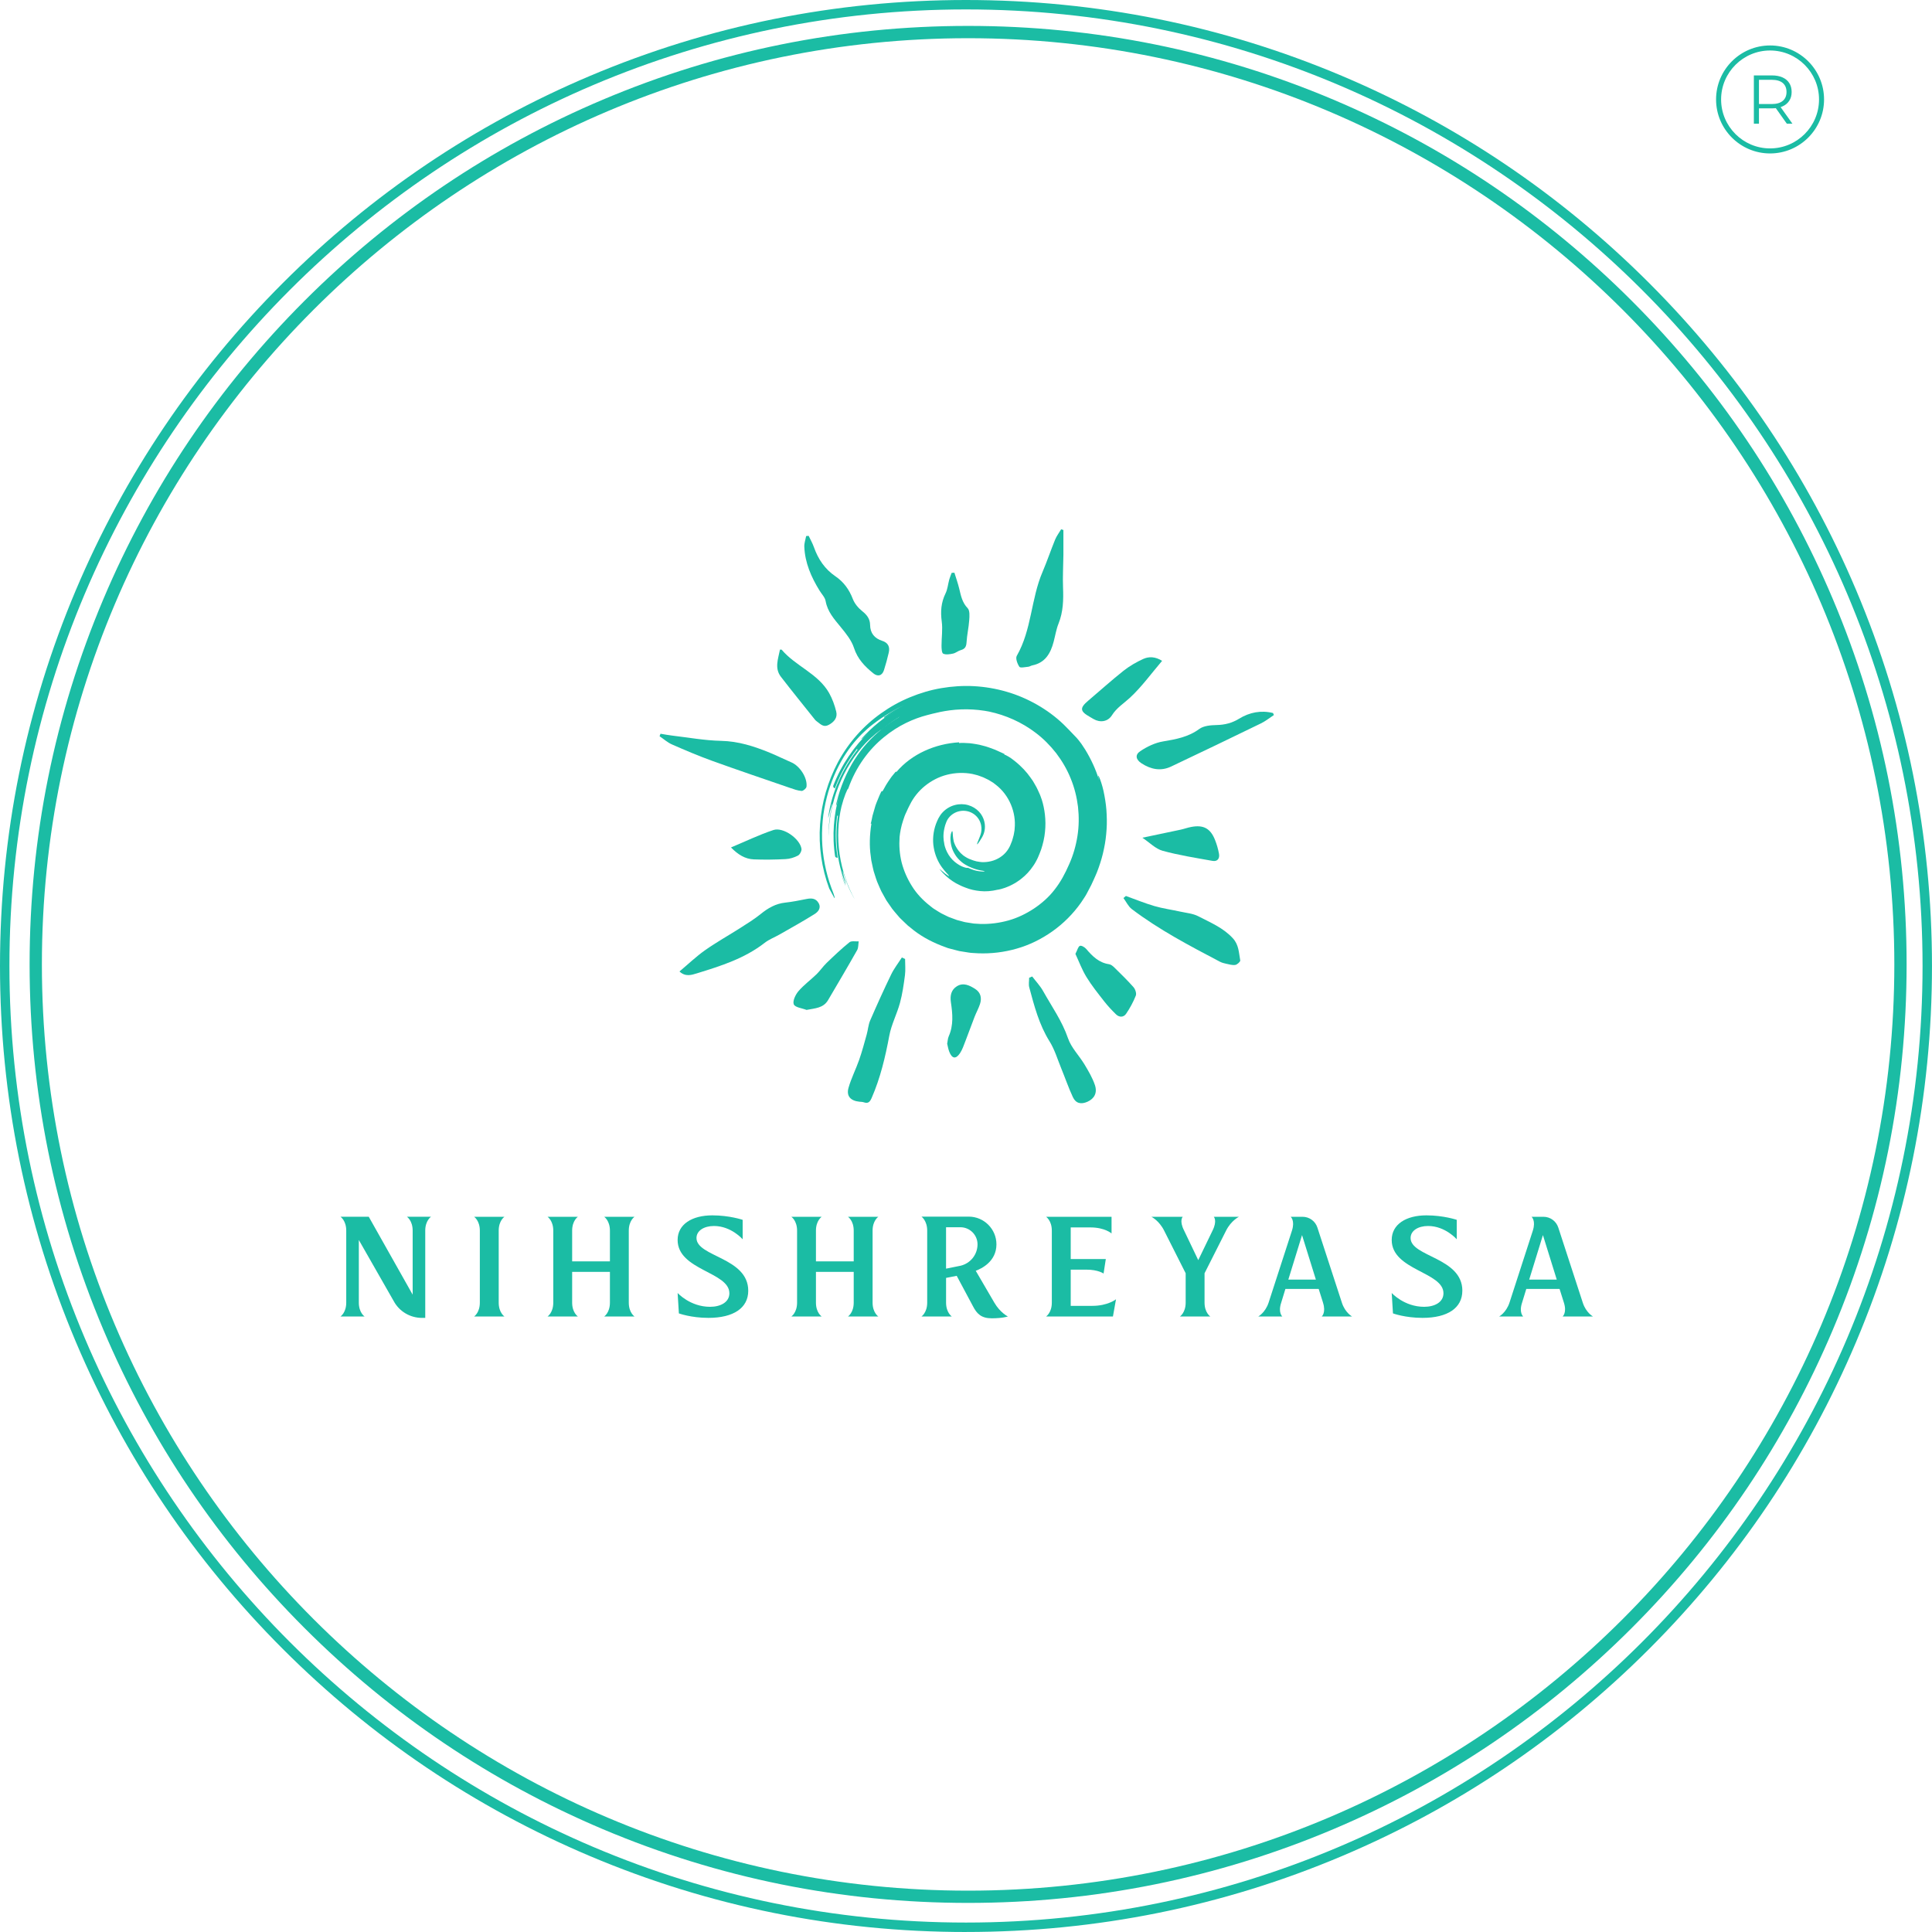 <svg width="261" height="261" viewBox="0 0 261 261" fill="none" xmlns="http://www.w3.org/2000/svg">
<g clip-path="url(#clip0_2844_204)">
<path d="M130.785 257.07C113.671 257.07 97.066 253.717 81.435 247.106C66.337 240.719 52.78 231.579 41.136 219.935C29.492 208.291 20.351 194.734 13.964 179.636C7.353 164.005 4 147.4 4 130.285C4 113.171 7.353 96.566 13.964 80.935C20.351 65.837 29.492 52.28 41.136 40.636C52.78 28.992 66.337 19.851 81.435 13.465C97.066 6.853 113.671 3.5 130.785 3.5C147.9 3.5 164.505 6.853 180.136 13.465C195.234 19.851 208.79 28.992 220.435 40.636C232.079 52.28 241.219 65.837 247.606 80.935C254.217 96.566 257.57 113.171 257.57 130.285C257.57 147.4 254.217 164.005 247.606 179.636C241.219 194.734 232.079 208.291 220.435 219.935C208.79 231.579 195.234 240.719 180.136 247.106C164.505 253.717 147.9 257.07 130.785 257.07ZM130.785 5.162C61.791 5.162 5.659 61.294 5.659 130.288C5.659 199.282 61.791 255.414 130.785 255.414C199.779 255.414 255.911 199.282 255.911 130.288C255.911 61.294 199.782 5.162 130.785 5.162Z" fill="#1BBCA4"/>
<path d="M130.499 261C112.883 261 95.791 257.549 79.702 250.744C64.163 244.171 50.206 234.762 38.222 222.778C26.238 210.794 16.826 196.837 10.255 181.298C3.451 165.206 0 148.117 0 130.499C0 112.88 3.451 95.791 10.255 79.702C16.829 64.163 26.238 50.206 38.222 38.222C50.206 26.238 64.163 16.826 79.702 10.255C95.791 3.451 112.883 0 130.499 0C148.114 0 165.206 3.451 181.295 10.255C196.834 16.829 210.791 26.238 222.775 38.222C234.759 50.206 244.171 64.163 250.742 79.702C257.546 95.791 260.997 112.883 260.997 130.499C260.997 148.114 257.546 165.206 250.742 181.295C244.168 196.834 234.759 210.791 222.775 222.775C210.791 234.759 196.834 244.171 181.295 250.742C165.206 257.546 148.114 260.997 130.499 260.997V261ZM130.499 1.273C59.243 1.273 1.273 59.243 1.273 130.499C1.273 201.754 59.243 259.724 130.499 259.724C201.754 259.724 259.724 201.754 259.724 130.499C259.724 59.243 201.754 1.273 130.499 1.273Z" fill="#1BBCA4"/>
<path d="M239.124 20.729C235.102 20.729 231.829 17.457 231.829 13.435C231.829 9.414 235.102 6.141 239.124 6.141C243.145 6.141 246.418 9.414 246.418 13.435C246.418 17.457 243.145 20.729 239.124 20.729ZM239.124 6.821C235.476 6.821 232.509 9.788 232.509 13.435C232.509 17.082 235.476 20.049 239.124 20.049C242.771 20.049 245.738 17.082 245.738 13.435C245.738 9.788 242.771 6.821 239.124 6.821Z" fill="#1BBCA4"/>
<path d="M236.934 16.71V10.188H239.374C239.927 10.188 240.403 10.278 240.8 10.454C241.198 10.629 241.503 10.886 241.716 11.217C241.929 11.548 242.039 11.951 242.039 12.424C242.039 12.896 241.932 13.28 241.716 13.611C241.503 13.942 241.195 14.198 240.8 14.374C240.403 14.55 239.927 14.639 239.374 14.639H237.314L237.623 14.322V16.708H236.934V16.71ZM237.623 14.38L237.314 14.055H239.354C240.005 14.055 240.5 13.91 240.84 13.625C241.177 13.34 241.347 12.94 241.347 12.424C241.347 11.908 241.177 11.499 240.84 11.211C240.5 10.926 240.005 10.782 239.354 10.782H237.314L237.623 10.456V14.38ZM241.388 16.71L239.711 14.342H240.457L242.143 16.71H241.388Z" fill="#1BBCA4"/>
<path d="M58.223 164.379C58.223 164.379 57.448 164.889 57.448 166.248V178.039H57.013C55.406 178.039 53.934 177.169 53.179 175.752L48.475 167.513V175.977C48.475 177.337 49.249 177.846 49.249 177.846H46C46 177.846 46.775 177.337 46.775 175.977V166.246C46.775 164.886 46 164.376 46 164.376H49.817L55.748 174.899V166.246C55.748 164.886 54.974 164.376 54.974 164.376H58.223V164.379Z" fill="#1BBCA4"/>
<path d="M67.372 166.249V175.98C67.372 177.339 68.147 177.849 68.147 177.849H64.048C64.048 177.849 64.823 177.339 64.823 175.98V166.249C64.823 164.889 64.048 164.379 64.048 164.379H68.147C68.147 164.379 67.372 164.889 67.372 166.249Z" fill="#1BBCA4"/>
<path d="M84.945 166.249V175.98C84.945 177.339 85.72 177.849 85.72 177.849H81.621C81.621 177.849 82.396 177.339 82.396 175.98V171.823H77.294V175.98C77.294 177.339 78.069 177.849 78.069 177.849H73.969C73.969 177.849 74.744 177.339 74.744 175.98V166.249C74.744 164.889 73.969 164.379 73.969 164.379H78.069C78.069 164.379 77.294 164.889 77.294 166.249V170.405H82.396V166.249C82.396 164.889 81.621 164.379 81.621 164.379H85.72C85.72 164.379 84.945 164.889 84.945 166.249Z" fill="#1BBCA4"/>
<path d="M101.083 174.372C101.083 176.697 99.098 178.036 95.699 178.036C93.357 178.036 91.712 177.431 91.712 177.431L91.542 174.672C91.542 174.672 93.224 176.541 95.927 176.541C97.344 176.541 98.534 175.919 98.534 174.709C98.534 171.82 91.542 171.609 91.542 167.51C91.542 165.393 93.489 164.186 96.229 164.186C98.554 164.186 100.328 164.791 100.328 164.791V167.418C100.328 167.418 98.778 165.623 96.454 165.623C95.094 165.623 94.091 166.265 94.091 167.248C94.091 169.797 101.083 169.855 101.083 174.372Z" fill="#1BBCA4"/>
<path d="M117.881 166.249V175.98C117.881 177.339 118.656 177.849 118.656 177.849H114.556C114.556 177.849 115.331 177.339 115.331 175.98V171.823H110.229V175.98C110.229 177.339 111.004 177.849 111.004 177.849H106.905C106.905 177.849 107.68 177.339 107.68 175.98V166.249C107.68 164.889 106.905 164.379 106.905 164.379H111.004C111.004 164.379 110.229 164.889 110.229 166.249V170.405H115.331V166.249C115.331 164.889 114.556 164.379 114.556 164.379H118.656C118.656 164.379 117.881 164.889 117.881 166.249Z" fill="#1BBCA4"/>
<path d="M136.156 177.849C136.156 177.849 135.419 178.094 133.984 178.094C132.55 178.094 131.962 177.472 131.435 176.452L129.243 172.353L127.808 172.635V175.979C127.808 177.339 128.583 177.849 128.583 177.849H124.484C124.484 177.849 125.258 177.339 125.258 175.979V166.248C125.258 164.888 124.484 164.358 124.484 164.358H130.87C132.93 164.358 134.612 166.041 134.612 168.101C134.612 170.425 132.59 171.387 131.815 171.673L134.327 175.979C135.119 177.339 136.159 177.849 136.159 177.849H136.156ZM127.805 165.796V171.387L129.77 170.99C131.112 170.667 132.057 169.478 132.057 168.098C132.057 166.833 131.017 165.793 129.752 165.793H127.805V165.796Z" fill="#1BBCA4"/>
<path d="M147.57 176.412C149.667 176.412 150.765 175.525 150.765 175.525L150.35 177.849H141.319C141.319 177.849 142.094 177.339 142.094 175.98V166.249C142.094 164.889 141.319 164.379 141.319 164.379H150.163V166.629C150.163 166.629 149.255 165.816 147.311 165.816H144.646V170.086H149.388L149.085 172.05C149.085 172.05 148.385 171.52 146.743 171.52H144.646V176.415H147.576L147.57 176.412Z" fill="#1BBCA4"/>
<path d="M163.973 164.379H167.372C167.372 164.379 166.315 164.889 165.635 166.249L162.726 172.01V175.977C162.726 177.337 163.501 177.846 163.501 177.846H159.401C159.401 177.846 160.176 177.337 160.176 175.977V172.01L157.267 166.249C156.587 164.889 155.547 164.379 155.547 164.379H159.779C159.779 164.379 159.269 164.889 159.969 166.249L161.876 170.236L163.803 166.249C164.483 164.889 163.973 164.379 163.973 164.379Z" fill="#1BBCA4"/>
<path d="M178.731 175.98L178.146 174.127H173.649L173.082 175.98C172.63 177.339 173.232 177.849 173.232 177.849H169.982C169.982 177.849 170.927 177.339 171.379 175.98L174.534 166.249C174.969 164.889 174.364 164.379 174.364 164.379H175.968C176.876 164.379 177.688 164.964 177.971 165.834L181.278 175.98C181.713 177.339 182.658 177.849 182.658 177.849H178.558C178.558 177.849 179.163 177.339 178.728 175.98H178.731ZM177.766 172.863L175.896 166.853L174.044 172.863H177.766Z" fill="#1BBCA4"/>
<path d="M197.551 174.372C197.551 176.697 195.566 178.036 192.167 178.036C189.825 178.036 188.18 177.431 188.18 177.431L188.01 174.672C188.01 174.672 189.692 176.541 192.395 176.541C193.812 176.541 195.002 175.919 195.002 174.709C195.002 171.82 188.01 171.609 188.01 167.51C188.01 165.393 189.958 164.186 192.697 164.186C195.022 164.186 196.796 164.791 196.796 164.791V167.418C196.796 167.418 195.247 165.623 192.925 165.623C191.565 165.623 190.562 166.265 190.562 167.248C190.562 169.797 197.554 169.855 197.554 174.372H197.551Z" fill="#1BBCA4"/>
<path d="M211.272 175.98L210.687 174.127H206.191L205.623 175.98C205.171 177.339 205.773 177.849 205.773 177.849H202.523C202.523 177.849 203.468 177.339 203.921 175.98L207.075 166.249C207.51 164.889 206.905 164.379 206.905 164.379H208.512C209.42 164.379 210.232 164.964 210.515 165.834L213.822 175.98C214.257 177.339 215.202 177.849 215.202 177.849H211.102C211.102 177.849 211.707 177.339 211.272 175.98ZM210.307 172.863L208.438 166.853L206.585 172.863H210.307Z" fill="#1BBCA4"/>
<path d="M91.793 131.239C92.968 130.254 94.048 129.214 95.258 128.361C96.797 127.278 98.453 126.356 100.04 125.342C100.971 124.748 101.916 124.164 102.771 123.472C103.759 122.671 104.788 122.075 106.078 121.937C107.043 121.833 108.003 121.637 108.956 121.447C109.616 121.317 110.207 121.343 110.581 121.986C110.976 122.666 110.523 123.181 110.051 123.478C108.513 124.446 106.917 125.325 105.341 126.229C104.664 126.618 103.909 126.897 103.301 127.37C100.591 129.484 97.387 130.493 94.181 131.481C93.443 131.708 92.614 132.005 91.793 131.239Z" fill="#1BBCA4"/>
<path d="M109.244 72.388C109.486 72.9 109.772 73.399 109.959 73.929C110.529 75.542 111.431 76.879 112.865 77.858C113.966 78.607 114.718 79.633 115.205 80.906C115.444 81.534 115.942 82.133 116.475 82.557C117.112 83.064 117.532 83.603 117.544 84.415C117.558 85.544 118.14 86.238 119.183 86.573C119.99 86.832 120.243 87.397 120.064 88.168C119.88 88.958 119.67 89.744 119.422 90.519C119.166 91.323 118.566 91.438 117.976 90.96C116.838 90.041 115.856 89.036 115.369 87.532C115.035 86.498 114.274 85.564 113.563 84.697C112.69 83.631 111.794 82.64 111.537 81.203C111.448 80.696 111.002 80.252 110.714 79.783C109.59 77.959 108.743 76.032 108.657 73.857C108.637 73.382 108.818 72.898 108.904 72.419C109.017 72.408 109.129 72.396 109.244 72.388Z" fill="#1BBCA4"/>
<path d="M143.658 71.598C143.658 72.724 143.667 73.851 143.658 74.977C143.644 76.438 143.551 77.898 143.609 79.353C143.675 81.03 143.638 82.66 142.998 84.25C142.687 85.028 142.557 85.878 142.341 86.693C141.929 88.252 141.212 89.534 139.461 89.888C139.271 89.925 139.098 90.058 138.908 90.075C138.496 90.113 137.836 90.265 137.712 90.081C137.438 89.675 137.165 88.934 137.361 88.597C139.383 85.074 139.273 80.912 140.841 77.259C141.454 75.824 141.95 74.34 142.54 72.897C142.742 72.402 143.082 71.964 143.355 71.5C143.456 71.535 143.557 71.566 143.658 71.601V71.598Z" fill="#1BBCA4"/>
<path d="M122.271 129.55C122.271 130.282 122.346 131.022 122.254 131.74C122.09 132.999 121.911 134.266 121.58 135.485C121.174 136.98 120.422 138.397 120.139 139.907C119.601 142.793 118.935 145.619 117.757 148.321C117.509 148.886 117.273 149.111 116.685 148.912C116.504 148.851 116.302 148.851 116.106 148.834C114.914 148.716 114.312 148.076 114.628 146.959C114.994 145.662 115.625 144.444 116.072 143.165C116.464 142.041 116.769 140.886 117.089 139.74C117.264 139.117 117.302 138.44 117.555 137.856C118.46 135.77 119.396 133.696 120.387 131.65C120.779 130.838 121.349 130.112 121.836 129.349C121.98 129.415 122.127 129.484 122.271 129.55Z" fill="#1BBCA4"/>
<path d="M89.235 99.124C89.762 99.208 90.286 99.314 90.816 99.375C93.008 99.631 95.201 100.037 97.399 100.083C99.749 100.132 101.875 100.818 103.987 101.685C104.975 102.091 105.934 102.572 106.917 102.993C108.052 103.48 109.103 105.081 108.953 106.28C108.925 106.505 108.504 106.865 108.288 106.85C107.749 106.81 107.216 106.611 106.698 106.433C103.192 105.225 99.68 104.039 96.195 102.78C94.362 102.117 92.565 101.354 90.779 100.57C90.174 100.305 89.658 99.833 89.102 99.458C89.145 99.346 89.189 99.236 89.232 99.124H89.235Z" fill="#1BBCA4"/>
<path d="M152.104 121.04C153.386 121.501 154.648 122.022 155.953 122.403C157.097 122.737 158.292 122.895 159.459 123.155C160.274 123.336 161.159 123.405 161.879 123.78C163.515 124.629 165.243 125.329 166.551 126.755C167.37 127.649 167.355 128.712 167.548 129.743C167.58 129.91 167.142 130.31 166.88 130.354C166.482 130.417 166.047 130.279 165.635 130.192C165.35 130.132 165.056 130.054 164.8 129.919C160.706 127.767 156.607 125.62 152.905 122.817C152.424 122.454 152.145 121.826 151.77 121.319C151.88 121.227 151.989 121.132 152.101 121.04H152.104Z" fill="#1BBCA4"/>
<path d="M172.097 96.594C171.515 96.975 170.965 97.424 170.342 97.726C166.306 99.691 162.259 101.638 158.203 103.557C156.811 104.217 155.466 103.937 154.213 103.122C153.45 102.627 153.297 101.976 154.043 101.477C154.956 100.866 156.039 100.342 157.111 100.164C158.865 99.87 160.528 99.573 162.023 98.475C162.613 98.043 163.552 97.966 164.339 97.948C165.451 97.925 166.427 97.683 167.387 97.096C168.804 96.225 170.354 95.926 171.976 96.323C172.016 96.416 172.056 96.505 172.097 96.597V96.594Z" fill="#1BBCA4"/>
<path d="M139.443 131.915C139.939 132.572 140.521 133.18 140.918 133.891C142.091 135.986 143.488 137.944 144.283 140.269C144.724 141.551 145.793 142.608 146.513 143.807C147.046 144.691 147.579 145.602 147.91 146.569C148.273 147.632 147.835 148.419 146.919 148.834C146.046 149.226 145.335 149.07 144.937 148.212C144.346 146.944 143.894 145.613 143.361 144.317C142.86 143.092 142.477 141.785 141.783 140.675C140.371 138.414 139.723 135.902 139.046 133.39C138.936 132.984 139.031 132.523 139.031 132.088C139.167 132.03 139.305 131.973 139.441 131.915H139.443Z" fill="#1BBCA4"/>
<path d="M105.364 87.762C105.525 87.762 105.574 87.748 105.589 87.762C107.478 89.998 110.515 90.986 112.01 93.627C112.445 94.4 112.756 95.269 112.969 96.131C113.171 96.958 112.687 97.534 111.947 97.931C111.255 98.303 110.852 97.828 110.391 97.491C110.287 97.416 110.181 97.332 110.1 97.231C108.562 95.301 107.006 93.385 105.499 91.432C104.603 90.269 105.128 89.013 105.367 87.762H105.364Z" fill="#1BBCA4"/>
<path d="M156.99 89.277C155.512 91.011 154.216 92.818 152.614 94.29C151.79 95.047 150.84 95.629 150.217 96.626C149.667 97.505 148.619 97.655 147.728 97.136C147.559 97.038 147.394 96.934 147.221 96.839C145.888 96.09 145.847 95.641 147.003 94.664C148.596 93.316 150.145 91.913 151.779 90.617C152.585 89.98 153.502 89.45 154.441 89.021C155.224 88.664 156.091 88.704 156.99 89.274V89.277Z" fill="#1BBCA4"/>
<path d="M145.283 128.859C145.559 128.329 145.651 127.871 145.888 127.779C146.092 127.698 146.542 127.96 146.737 128.193C147.579 129.182 148.457 130.06 149.829 130.259C150.091 130.296 150.356 130.521 150.557 130.72C151.433 131.581 152.32 132.44 153.13 133.361C153.369 133.635 153.559 134.197 153.441 134.497C153.101 135.358 152.652 136.19 152.127 136.957C151.79 137.452 151.203 137.461 150.756 137.023C150.2 136.478 149.661 135.905 149.183 135.294C148.345 134.22 147.484 133.151 146.775 131.993C146.164 130.994 145.752 129.873 145.28 128.859H145.283Z" fill="#1BBCA4"/>
<path d="M108.965 136.435C108.357 136.196 107.415 136.101 107.236 135.683C107.049 135.245 107.461 134.375 107.862 133.906C108.585 133.059 109.512 132.387 110.316 131.607C110.8 131.134 111.18 130.555 111.67 130.086C112.67 129.124 113.678 128.161 114.755 127.294C115.029 127.075 115.582 127.202 116.006 127.17C115.939 127.571 115.98 128.029 115.792 128.36C114.513 130.622 113.188 132.86 111.872 135.101C111.223 136.204 110.117 136.202 108.965 136.432V136.435Z" fill="#1BBCA4"/>
<path d="M154.328 113.171C156.284 112.759 157.892 112.427 159.499 112.082C159.977 111.978 160.438 111.805 160.917 111.716C162.573 111.399 163.524 111.906 164.143 113.476C164.382 114.075 164.564 114.709 164.679 115.346C164.794 115.979 164.466 116.42 163.803 116.299C161.545 115.893 159.266 115.541 157.059 114.934C156.106 114.671 155.311 113.827 154.328 113.171Z" fill="#1BBCA4"/>
<path d="M128.934 77.368C129.153 78.085 129.41 78.797 129.585 79.526C129.816 80.474 129.98 81.393 130.726 82.165C131.034 82.484 130.974 83.248 130.934 83.801C130.864 84.795 130.631 85.78 130.574 86.774C130.539 87.356 130.366 87.67 129.799 87.825C129.433 87.926 129.116 88.217 128.75 88.295C128.315 88.387 127.796 88.474 127.425 88.309C127.223 88.22 127.194 87.606 127.194 87.229C127.189 86.14 127.37 85.031 127.223 83.962C127.042 82.617 127.134 81.393 127.736 80.165C128.015 79.595 128.064 78.918 128.237 78.293C128.324 77.985 128.453 77.688 128.566 77.385C128.687 77.38 128.808 77.374 128.929 77.368H128.934Z" fill="#1BBCA4"/>
<path d="M127.958 140.996C128.03 140.636 128.036 140.293 128.165 140.002C128.836 138.498 128.689 136.946 128.459 135.393C128.329 134.508 128.494 133.722 129.263 133.241C130.136 132.694 130.974 133.114 131.729 133.592C132.498 134.079 132.656 134.834 132.386 135.655C132.192 136.24 131.887 136.784 131.662 137.36C131.23 138.469 130.833 139.59 130.401 140.699C130.19 141.241 130.003 141.811 129.683 142.286C129.127 143.113 128.617 143.03 128.246 142.096C128.102 141.739 128.044 141.347 127.955 140.993L127.958 140.996Z" fill="#1BBCA4"/>
<path d="M98.753 114.484C100.746 113.651 102.575 112.764 104.485 112.13C105.796 111.695 108.066 113.305 108.274 114.662C108.317 114.947 108.06 115.446 107.801 115.581C107.297 115.846 106.701 116.031 106.133 116.059C104.704 116.131 103.27 116.152 101.841 116.097C100.654 116.051 99.695 115.446 98.753 114.487V114.484Z" fill="#1BBCA4"/>
<path d="M112.851 109.227C112.831 109.336 112.808 109.451 112.788 109.572C112.808 109.457 112.828 109.342 112.851 109.227Z" fill="#1BBCA4"/>
<path d="M147.924 118.459C148.011 118.255 148.103 118.053 148.187 117.846L148.42 117.221C148.719 116.382 148.967 115.527 149.14 114.657C149.327 113.79 149.437 112.908 149.492 112.027C149.555 111.148 149.526 110.266 149.466 109.396C149.396 108.526 149.252 107.668 149.071 106.827C148.737 105.326 148.086 103.94 148.483 105.409C148.045 103.96 147.4 102.572 146.614 101.281C146.213 100.639 145.934 100.256 145.721 100.002C145.51 99.746 145.386 99.605 145.248 99.472C144.975 99.21 144.741 98.913 143.675 97.856C142.592 96.816 141.374 95.926 140.077 95.186C138.778 94.448 137.407 93.858 135.975 93.446C134.549 93.031 133.074 92.78 131.593 92.697C130.113 92.616 128.626 92.714 127.169 92.962C125.711 93.207 124.288 93.636 122.922 94.2C121.557 94.762 120.258 95.485 119.053 96.344C116.636 98.046 114.623 100.328 113.214 102.941C111.834 105.548 110.993 108.411 110.783 111.355C110.57 114.291 110.996 117.275 112.021 120.035L112.724 121.331C112.776 121.308 112.834 121.28 112.307 119.928C111.558 117.883 111.111 115.633 111.054 113.392C111.028 112.271 111.088 111.154 111.229 110.068C111.382 108.982 111.618 107.933 111.909 106.933C112.214 105.939 112.575 105 112.978 104.133C113.39 103.266 113.831 102.457 114.312 101.751C115.251 100.322 116.271 99.268 117.08 98.547C117.215 98.429 117.351 98.308 117.492 98.187C117.636 98.069 117.789 97.954 117.95 97.827C118.267 97.574 118.639 97.317 119.079 97.009C119.529 96.71 120.053 96.367 120.716 95.995C121.128 95.756 121.606 95.508 122.142 95.255C121.191 95.716 120.278 96.254 119.416 96.868L119.506 96.992C121.819 95.35 124.85 94.114 128.01 93.722C131.167 93.322 134.408 93.791 137.018 94.854C137.018 94.854 136.98 94.949 136.963 94.996C137.833 95.324 138.674 95.733 139.481 96.2C139.76 96.413 139.795 96.479 139.636 96.424C139.475 96.373 139.129 96.179 138.605 95.946C138.089 95.695 137.395 95.413 136.574 95.114C135.745 94.834 134.779 94.563 133.722 94.376C132.665 94.189 131.516 94.085 130.346 94.1C129.174 94.114 127.981 94.244 126.84 94.483C124.547 94.952 122.487 95.874 121.035 96.773C121.061 96.816 121.113 96.903 121.139 96.946C121.908 96.473 122.723 96.076 123.556 95.727L123.596 95.822C121.733 96.6 120.07 97.64 118.65 98.893C117.939 99.518 117.282 100.187 116.688 100.904C116.098 101.624 115.568 102.385 115.098 103.18C114.038 105.029 113.26 107.06 112.842 109.224C112.871 109.074 112.9 108.933 112.932 108.809C112.958 108.814 112.981 108.82 113.035 108.659C113.082 108.498 113.18 108.178 113.355 107.53C112.641 109.973 112.376 112.879 112.822 115.717C112.998 115.959 113.122 115.826 113.165 115.881C113.142 115.737 113.116 115.59 113.096 115.446C112.86 113.818 112.828 112.153 113.096 110.191L113.197 110.206C112.998 111.502 112.929 113.15 113.096 114.783C113.254 116.417 113.684 118.016 114.165 119.234C114.286 119.54 114.312 119.528 114.263 119.372C114.225 119.211 114.133 118.897 114.041 118.586C113.882 117.952 113.738 117.318 113.946 117.932C114.312 119.177 114.81 120.384 115.473 121.498C114.525 119.805 113.753 117.641 113.427 115.4C113.093 113.159 113.223 110.86 113.675 108.97C113.995 107.714 114.479 106.516 114.582 106.556C115.645 103.523 117.446 101.186 119.416 99.587C121.378 97.971 123.458 97.07 125.27 96.6C125.872 96.456 127.681 95.906 129.862 95.834C130.882 95.793 131.971 95.86 133.019 96.024C133.221 96.058 133.42 96.09 133.621 96.13C135.877 96.609 138.043 97.577 139.881 98.974C140.939 99.763 141.872 100.714 142.684 101.748C143.479 102.799 144.156 103.946 144.646 105.173C145.15 106.395 145.47 107.685 145.631 108.996C145.775 110.307 145.764 111.638 145.556 112.94C145.352 114.242 144.986 115.524 144.447 116.731C143.868 118.056 143.284 119.139 142.488 120.159C141.713 121.179 140.737 122.034 139.677 122.743C138.611 123.443 137.45 124.01 136.226 124.348C135.001 124.69 133.737 124.849 132.486 124.823L131.55 124.765C131.242 124.722 130.934 124.667 130.628 124.618C130.317 124.587 130.023 124.477 129.724 124.405L129.274 124.287C129.127 124.241 128.983 124.18 128.839 124.126L128.404 123.964C128.26 123.91 128.111 123.866 127.978 123.789L127.151 123.38C126.88 123.238 126.633 123.057 126.371 122.901C126.244 122.815 126.106 122.752 125.99 122.651L125.633 122.368C124.682 121.622 123.841 120.744 123.213 119.733C122.574 118.73 122.098 117.638 121.805 116.509C121.522 115.374 121.447 114.207 121.528 113.066C121.586 112.496 121.727 111.646 122.006 110.837C122.075 110.635 122.144 110.433 122.211 110.235C122.277 110.036 122.381 109.854 122.458 109.676C122.539 109.497 122.617 109.327 122.689 109.169C122.758 109.016 122.865 108.817 122.934 108.685C123.4 107.746 124.08 106.884 124.936 106.187C125.792 105.493 126.817 104.943 127.932 104.663C129.044 104.381 130.228 104.338 131.363 104.557C131.504 104.588 131.642 104.632 131.783 104.663C131.922 104.704 132.069 104.721 132.201 104.781L132.61 104.931C132.682 104.957 132.74 104.974 132.821 105.009C132.919 105.049 132.965 105.078 133.034 105.11C133.29 105.242 133.564 105.346 133.8 105.513L134.169 105.738L134.509 106C136.335 107.391 137.306 109.754 137.07 111.969L137.055 112.176L137.018 112.381L136.946 112.793C136.882 113.064 136.799 113.329 136.721 113.597L136.566 113.983C136.514 114.106 136.468 114.256 136.413 114.343C136.318 114.547 136.194 114.732 136.067 114.916C135.546 115.639 134.731 116.137 133.886 116.342C133.463 116.446 133.042 116.483 132.639 116.466C132.44 116.44 132.242 116.434 132.054 116.385L131.91 116.362L131.775 116.322L131.639 116.284C131.588 116.27 131.562 116.27 131.484 116.238C131.418 116.215 131.351 116.189 131.285 116.166L131.153 116.114C131.072 116.083 130.988 116.057 130.911 116.022C130.764 115.944 130.605 115.884 130.476 115.792C130.332 115.717 130.219 115.616 130.095 115.532C129.983 115.437 129.874 115.342 129.778 115.247C129.392 114.855 129.168 114.446 129.027 114.158C128.972 114.008 128.917 113.893 128.888 113.813C128.862 113.732 128.851 113.689 128.851 113.689C128.741 113.228 128.71 112.729 128.698 112.47C128.669 112.208 128.6 112.176 128.45 112.689C128.355 113.208 128.384 113.954 128.652 114.706C128.796 115.077 128.998 115.44 129.246 115.774C129.502 116.103 129.813 116.385 130.133 116.627C130.306 116.731 130.464 116.855 130.64 116.932C130.726 116.979 130.813 117.022 130.896 117.065C130.997 117.108 131.115 117.166 131.199 117.197C131.369 117.258 131.527 117.339 131.683 117.382C131.841 117.425 131.982 117.48 132.121 117.509C132.259 117.535 132.383 117.563 132.492 117.589C132.602 117.607 132.7 117.621 132.777 117.635C132.936 117.664 133.025 117.693 133.025 117.713C133.025 117.728 132.953 117.733 132.826 117.733C132.7 117.733 132.518 117.739 132.305 117.699C132.198 117.681 132.08 117.676 131.959 117.644C131.838 117.615 131.711 117.584 131.582 117.549C131.452 117.511 131.323 117.457 131.187 117.411C131.066 117.37 130.882 117.29 130.749 117.229C130.738 117.252 130.68 117.255 130.579 117.241C130.481 117.221 130.329 117.203 130.167 117.131C129.827 117.019 129.392 116.774 128.975 116.428C128.557 116.083 128.188 115.604 127.949 115.123C127.707 114.642 127.572 114.17 127.543 113.85C127.471 113.539 127.367 112.793 127.589 111.862C127.618 111.747 127.644 111.626 127.678 111.508C127.722 111.39 127.765 111.269 127.808 111.145C127.894 110.9 128.018 110.661 128.197 110.448C128.543 110.019 129.07 109.69 129.657 109.578C130.242 109.46 130.876 109.563 131.383 109.863C131.893 110.157 132.27 110.632 132.44 111.125C132.622 111.615 132.619 112.107 132.538 112.485C132.498 112.675 132.44 112.839 132.388 112.974C132.339 113.098 132.299 113.202 132.267 113.283C131.87 114.216 131.939 114.25 132.305 113.697C132.397 113.559 132.507 113.383 132.63 113.179C132.688 113.09 132.774 112.925 132.838 112.773C132.87 112.692 132.901 112.608 132.93 112.522C132.953 112.433 132.976 112.341 133.002 112.248C133.083 111.868 133.086 111.422 132.97 110.961C132.855 110.503 132.619 110.03 132.242 109.638C131.87 109.241 131.369 108.933 130.801 108.768C130.234 108.601 129.597 108.593 128.992 108.757C128.387 108.915 127.808 109.249 127.353 109.731C127.122 109.967 126.935 110.252 126.78 110.54C126.667 110.794 126.532 111.038 126.445 111.303C126.062 112.349 125.956 113.496 126.146 114.527C126.322 115.561 126.745 116.474 127.243 117.16C127.748 117.849 128.079 118.128 128.171 118.269C128.28 118.387 128.165 118.361 127.987 118.235C127.604 118.01 126.97 117.373 126.921 117.405C127.48 118.119 128.087 118.635 128.692 119.041C128.845 119.139 128.998 119.234 129.148 119.323C129.303 119.401 129.459 119.479 129.611 119.557C129.683 119.591 129.776 119.64 129.827 119.663L130.003 119.741C130.052 119.764 130.141 119.799 130.216 119.828L130.447 119.917C131.06 120.162 131.714 120.309 132.429 120.378C133.143 120.45 133.924 120.398 134.774 120.196C134.774 120.199 134.814 120.193 134.892 120.179C134.967 120.162 135.085 120.145 135.226 120.104C135.367 120.061 135.543 120.006 135.745 119.943C135.946 119.877 136.165 119.776 136.413 119.672C136.658 119.563 136.911 119.416 137.188 119.263C137.45 119.084 137.741 118.914 138.015 118.678C138.576 118.24 139.129 117.658 139.593 116.961C139.711 116.788 139.827 116.613 139.925 116.423C139.976 116.327 140.025 116.232 140.077 116.137C140.132 116.039 140.178 115.947 140.213 115.858C140.36 115.492 140.532 115.129 140.656 114.746C140.907 113.977 141.097 113.173 141.172 112.372C141.345 110.771 141.114 109.221 140.746 108.054C140.746 108.054 140.711 107.956 140.633 107.74C140.593 107.633 140.553 107.489 140.478 107.325C140.403 107.158 140.313 106.962 140.207 106.729C140.152 106.614 140.1 106.487 140.028 106.357C139.956 106.228 139.876 106.092 139.795 105.948C139.711 105.804 139.622 105.651 139.527 105.487C139.418 105.335 139.302 105.17 139.181 105C138.7 104.312 138.012 103.546 137.058 102.788C136.424 102.275 136.05 102.108 135.871 102.01C135.69 101.921 135.675 101.944 135.664 101.964C135.681 101.935 135.697 101.905 135.713 101.875C135.537 101.774 135.324 101.69 135.102 101.587C134.99 101.535 134.875 101.483 134.754 101.428C134.638 101.376 134.5 101.307 134.399 101.27C133.886 101.088 133.325 100.852 132.737 100.722C132.446 100.645 132.155 100.567 131.861 100.529C131.57 100.486 131.285 100.431 131.011 100.406C130.461 100.374 129.96 100.336 129.56 100.382V100.282C127.949 100.382 126.373 100.766 124.919 101.434C123.467 102.099 122.136 103.064 121.093 104.297C121.068 104.274 121.043 104.252 121.018 104.231C120.888 104.39 120.759 104.545 120.632 104.701C120.505 104.856 120.379 105.006 120.278 105.167C120.067 105.484 119.857 105.772 119.704 106.037C119.411 106.57 119.212 106.925 119.189 106.913C119.158 106.898 119.127 106.883 119.097 106.87C119.01 107.037 118.935 107.175 118.84 107.397C118.751 107.613 118.653 107.847 118.555 108.083C118.46 108.322 118.356 108.564 118.273 108.809C118.201 109.059 118.129 109.307 118.06 109.543C117.993 109.78 117.927 110.004 117.869 110.206C117.826 110.413 117.789 110.601 117.757 110.756C117.691 111.07 117.645 111.26 117.619 111.257C117.651 111.263 117.685 111.269 117.72 111.275C117.478 112.819 117.429 114.308 117.639 115.694C117.659 115.867 117.676 116.039 117.702 116.212C117.737 116.382 117.774 116.549 117.809 116.716C117.884 117.048 117.944 117.382 118.031 117.702C118.241 118.333 118.402 118.969 118.679 119.545C118.809 119.836 118.927 120.133 119.065 120.412C119.218 120.686 119.367 120.96 119.517 121.231C119.592 121.366 119.667 121.498 119.742 121.634C119.828 121.761 119.915 121.887 120.001 122.011C120.174 122.262 120.347 122.512 120.52 122.76C120.698 123.002 120.903 123.224 121.093 123.455L121.384 123.794C121.479 123.91 121.577 124.022 121.686 124.12C121.9 124.327 122.113 124.532 122.326 124.736C122.433 124.837 122.539 124.944 122.649 125.042L122.997 125.318C124.198 126.344 125.636 127.151 127.18 127.753C127.376 127.825 127.569 127.9 127.765 127.972L128.059 128.081L128.361 128.162C128.767 128.268 129.176 128.375 129.588 128.481C130.009 128.548 130.43 128.617 130.853 128.683C131.063 128.723 131.279 128.735 131.495 128.746C131.711 128.758 131.928 128.772 132.144 128.784C133.872 128.853 135.641 128.646 137.349 128.153C139.063 127.669 140.699 126.86 142.18 125.811C143.661 124.762 144.975 123.449 146.032 121.948L146.412 121.375C146.533 121.179 146.674 120.997 146.775 120.79L147.415 119.571L147.665 119.03L147.792 118.756L147.924 118.451V118.459ZM122.265 95.2C122.551 95.067 122.85 94.932 123.176 94.794C122.868 94.921 122.565 95.056 122.265 95.2ZM135.514 96.626C135.768 96.71 136.015 96.796 136.246 96.885C136.004 96.79 135.759 96.707 135.514 96.626ZM134.797 96.41C134.831 96.418 134.863 96.43 134.895 96.439C134.863 96.43 134.828 96.418 134.797 96.41Z" fill="#1BBCA4"/>
<path d="M113.246 116.322C113.246 116.322 113.26 116.385 113.28 116.489C113.26 116.388 113.24 116.29 113.223 116.189C113.234 116.267 113.246 116.322 113.246 116.322Z" fill="#1BBCA4"/>
<path d="M113.494 117.425C113.687 118.211 113.963 119.211 114.234 119.683C114.234 119.686 114.24 119.692 114.24 119.695C113.926 118.911 113.684 118.162 113.494 117.428V117.425Z" fill="#1BBCA4"/>
<path d="M112.788 109.569C112.681 110.186 112.603 110.814 112.557 111.45C112.609 110.788 112.693 110.128 112.788 109.569Z" fill="#1BBCA4"/>
<path d="M112.534 113.778C112.54 113.917 112.549 114.049 112.554 114.167C112.546 114.038 112.54 113.908 112.534 113.778Z" fill="#1BBCA4"/>
<path d="M112.508 112.741C112.508 112.885 112.508 113.026 112.514 113.162C112.514 113.021 112.508 112.882 112.508 112.741Z" fill="#1BBCA4"/>
<path d="M112.508 112.646C112.511 112.245 112.531 111.845 112.56 111.45C112.56 111.459 112.56 111.465 112.56 111.473C112.526 111.871 112.514 112.268 112.511 112.646H112.508Z" fill="#1BBCA4"/>
<path d="M112.511 113.161C112.514 113.366 112.523 113.573 112.531 113.778C112.523 113.587 112.514 113.38 112.511 113.161Z" fill="#1BBCA4"/>
<path d="M116.046 100.164C116.147 100.049 116.25 99.939 116.351 99.827C116.256 99.928 116.152 100.043 116.046 100.167V100.164Z" fill="#1BBCA4"/>
<path d="M112.413 108.847C112.088 110.198 111.906 111.589 111.926 112.978C111.952 110.898 112.39 108.472 113.286 106.214C114.173 103.952 115.524 101.884 116.953 100.369C117.921 99.372 119.013 98.516 119.088 98.608C121.698 96.356 124.622 95.149 127.307 94.714C129.66 94.316 131.807 94.477 133.601 94.881L134.774 93.368C133.146 93.034 131.59 92.925 130.317 92.965C130.317 93.02 130.32 93.129 130.323 93.181C131.291 93.155 132.262 93.221 133.221 93.34L133.207 93.446C131.058 93.172 128.957 93.25 126.967 93.656C125.973 93.858 125.002 94.129 124.069 94.477C123.135 94.832 122.237 95.255 121.372 95.745C119.526 96.822 117.826 98.185 116.351 99.821C116.371 99.838 116.392 99.856 116.527 99.738C116.657 99.614 116.919 99.366 117.426 98.859C115.455 100.749 113.655 103.307 112.554 106.185C112.589 106.505 112.773 106.447 112.785 106.519C112.84 106.372 112.894 106.222 112.955 106.075C113.606 104.436 114.467 102.869 115.764 101.19L115.85 101.256C114.971 102.353 114.026 103.851 113.309 105.456C112.583 107.061 112.128 108.775 111.921 110.163C111.869 110.512 111.9 110.515 111.938 110.345C111.987 110.175 112.07 109.835 112.154 109.495C112.347 108.821 112.549 108.155 112.416 108.838L112.413 108.847Z" fill="#1BBCA4"/>
<path d="M121.295 97.225L121.894 96.038C121.894 96.038 123.596 94.661 125.74 94.629C127.883 94.601 129.467 94.448 131.807 93.935C134.149 93.425 135.433 93.803 136.361 94.197C137.292 94.592 140.362 96.142 140.593 96.655C140.823 97.167 139.49 97.617 139.49 97.617C139.49 97.617 134.52 95.401 132.636 95.09C130.755 94.779 127.269 95.131 125.967 95.502C124.665 95.874 124.4 95.834 123.354 96.415C122.309 96.995 121.292 97.225 121.292 97.225H121.295Z" fill="#1BBCA4"/>
</g>
<defs>
<clipPath id="clip0_2844_204">
<rect width="261" height="261" fill="white"/>
</clipPath>
</defs>
</svg>
